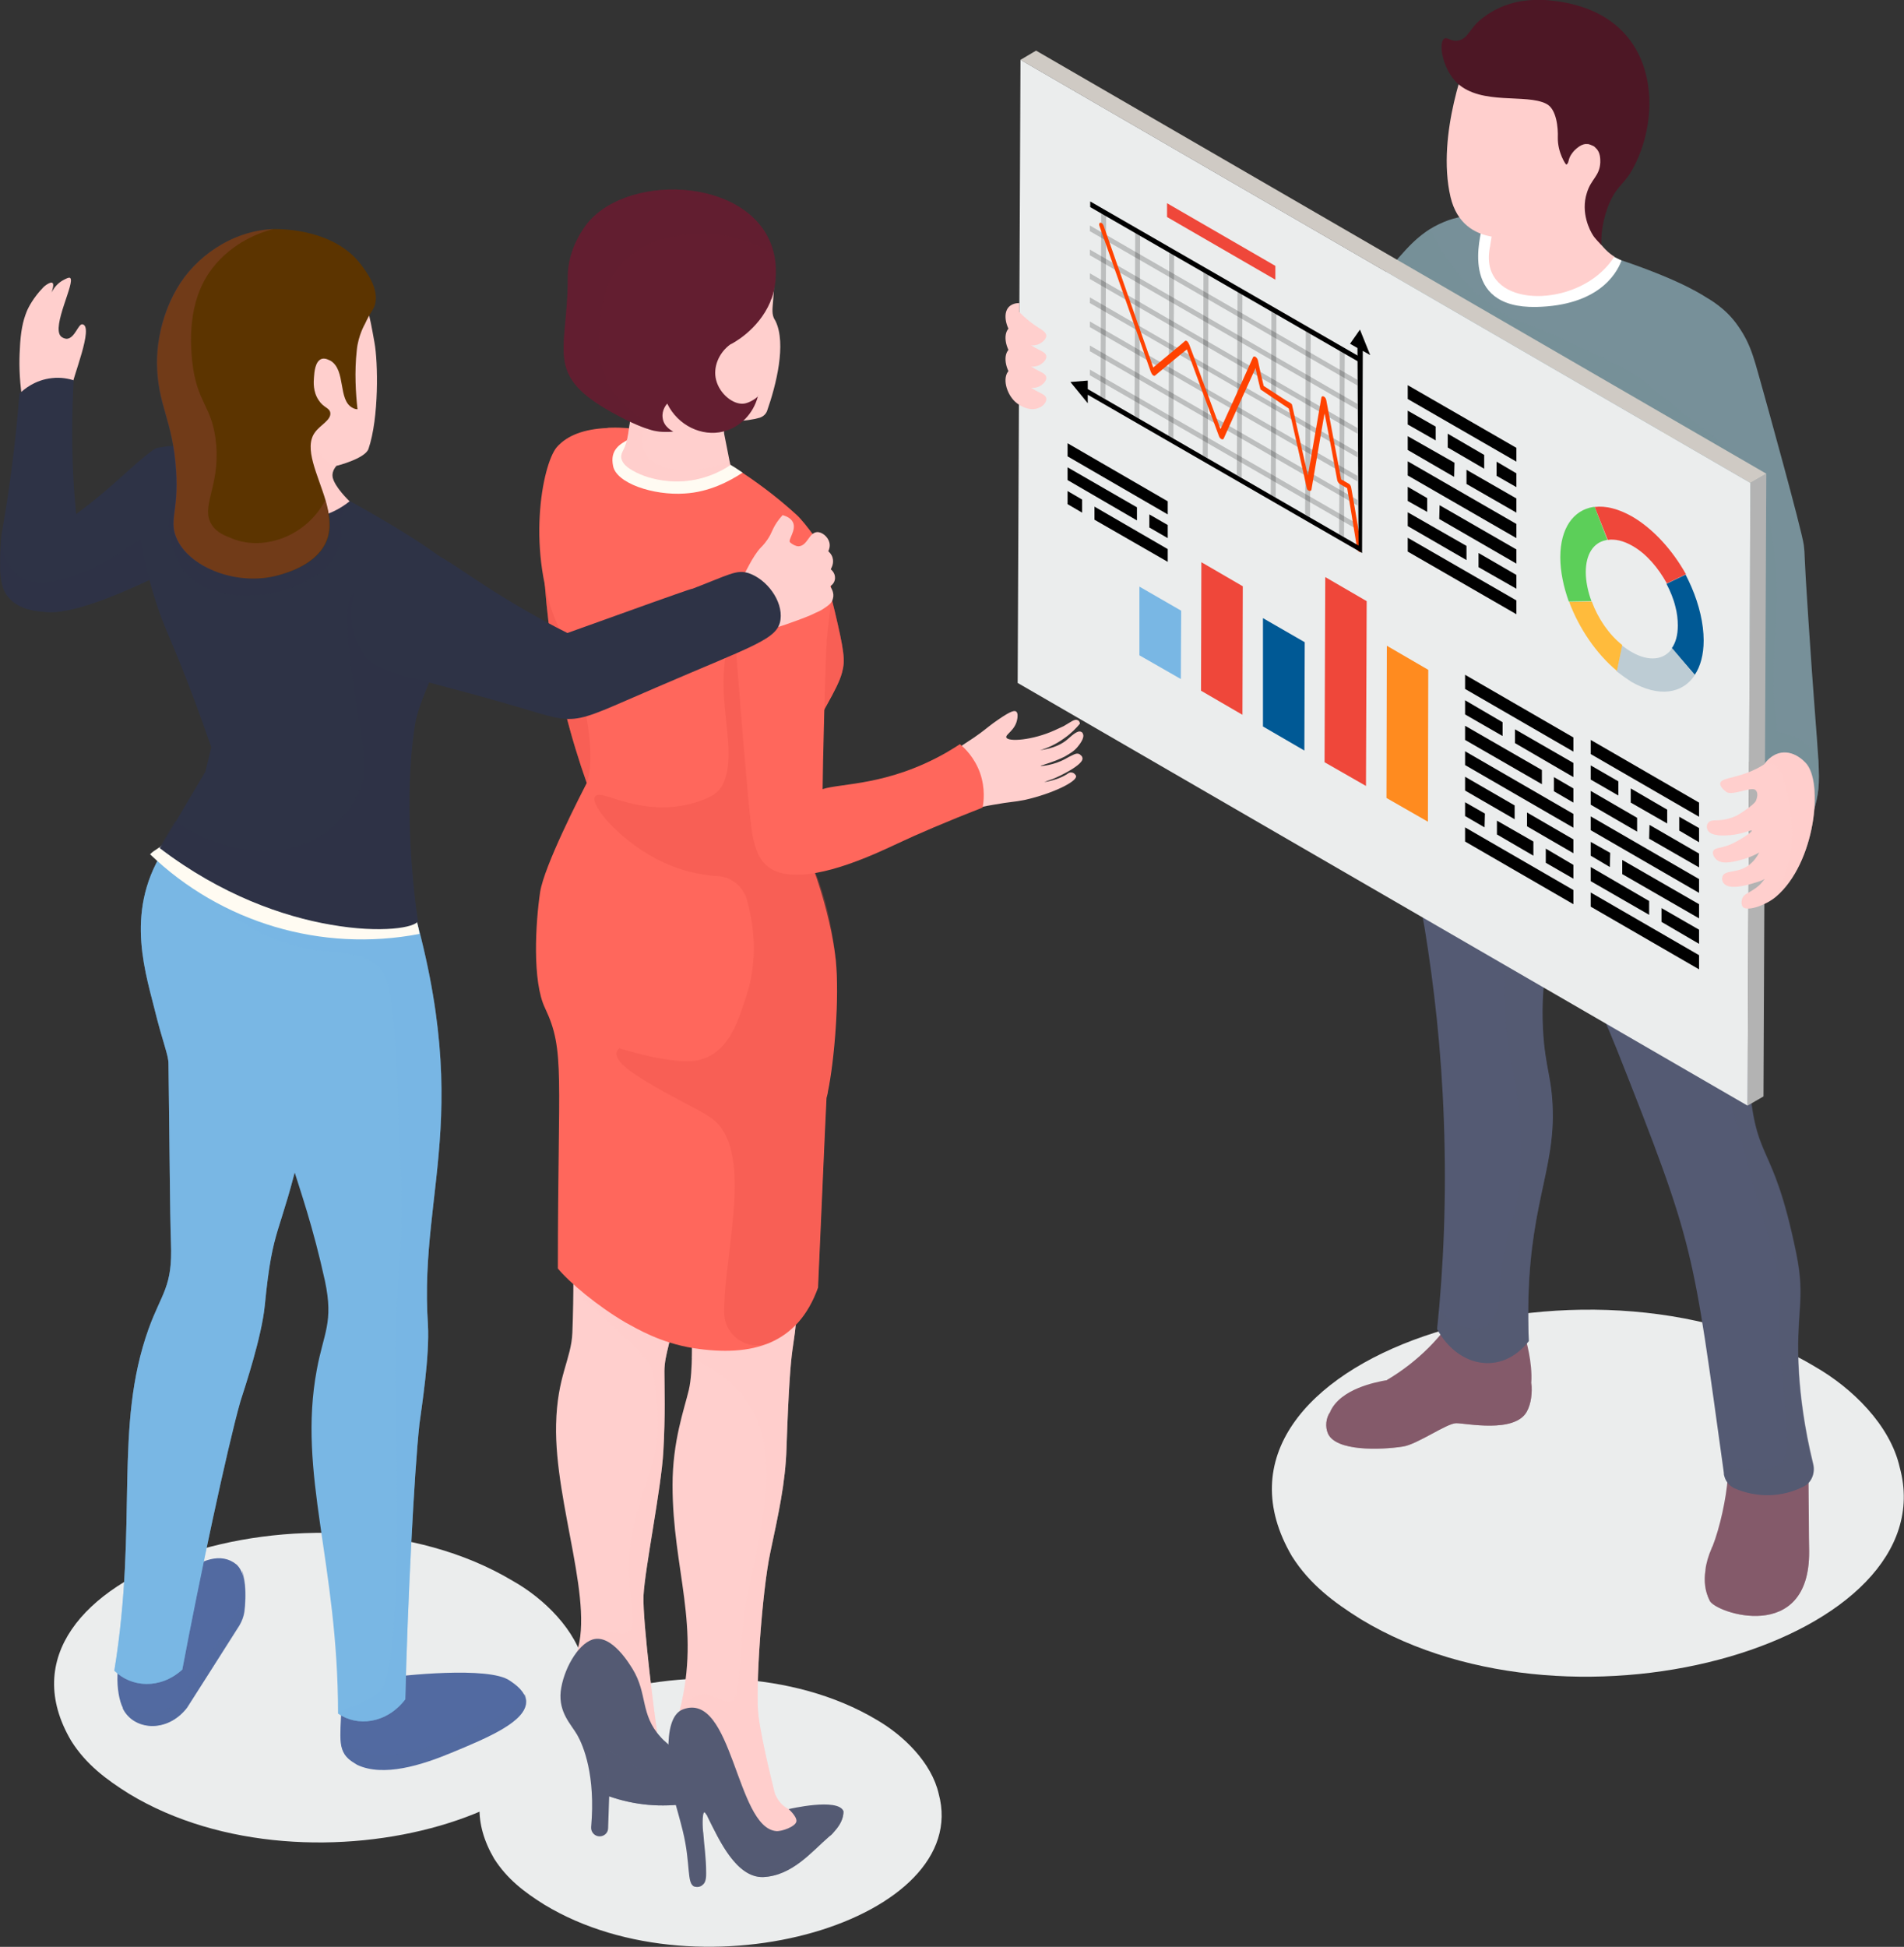 <?xml version="1.0" encoding="utf-8"?>
<!-- Generator: Adobe Illustrator 26.0.0, SVG Export Plug-In . SVG Version: 6.00 Build 0)  -->
<svg version="1.1" id="working-together" xmlns="http://www.w3.org/2000/svg" xmlns:xlink="http://www.w3.org/1999/xlink" x="0px"
	 y="0px" viewBox="0 0 537.9 549.9" style="enable-background:new 0 0 537.9 549.9;" xml:space="preserve">
<rect x="0" y="0" width="537.9" height="549.9" fill="#333333" stroke="none"/>
<style type="text/css">
	.st0{enable-background:new    ;}
	.st1{fill:#EBEDED;}
	.st2{fill:#FF675C;}
	.st3{opacity:0.3;}
	.st4{fill:#E64E43;}
	.st5{fill:#FFCFCD;}
	.st6{opacity:0.5;fill:#FFCFCD;}
	.st7{fill:#545A73;}
	.st8{opacity:0.5;}
	.st9{opacity:0.5;fill:#545A73;}
	.st10{opacity:0.3;fill:#C45D94;}
	.st11{fill:#FFFBF2;}
	.st12{opacity:0.3;fill:#E64E43;}
	.st13{fill:#A14C50;}
	.st14{fill:#631E30;}
	.st15{opacity:0.3;fill:#631E30;}
	.st16{fill:#2E3346;}
	.st17{opacity:0.5;fill:#2E3346;}
	.st18{fill:#526AA1;}
	.st19{opacity:0.5;fill:#526AA1;}
	.st20{fill:#79B7E4;}
	.st21{opacity:0.5;fill:#79B7E4;}
	.st22{fill:#5C3400;}
	.st23{opacity:0.3;fill:#A14C50;}
	.st24{fill:#845A6A;}
	.st25{opacity:0.5;fill:#845A6A;}
	.st26{fill:#779099;}
	.st27{opacity:0.5;fill:#FFC12A;}
	.st28{fill:#FFFFFF;}
	.st29{fill:#4D1725;}
	.st30{opacity:0.5;fill:#779099;}
	.st31{fill:#B3B3B3;}
	.st32{fill:#CFCAC4;}
	.st33{fill:#005995;}
	.st34{fill:#BDCCD4;}
	.st35{fill:#EF473A;}
	.st36{fill:#5CCF59;}
	.st37{fill:#FFBB3C;}
	.st38{fill:#FF8B1F;}
	.st39{opacity:0.2;}
	.st40{fill:#FF4200;}
</style>
<g>
	<g>
		<g class="st0">
			<g>
				<path class="st1" d="M247.7,485.8c-47.3-28.3-131.9-1.5-108.1,39.2c3.7,5.8,8.6,9.5,14.2,13c44.8,27.1,121,4.1,111.4-31.3
					C263.2,497.9,255.3,490.2,247.7,485.8z"/>
			</g>
		</g>
	</g>
	<g>
		<g class="st0">
			<g>
				<path class="st1" d="M144.8,446.5c-54.7-32.7-152.3-1.7-124.7,45.2c4.2,6.7,10,11,16.4,15c51.7,31.3,139.6,4.7,128.6-36.2
					C162.8,460.4,153.7,451.5,144.8,446.5z"/>
			</g>
		</g>
	</g>
	<g>
		<path class="st2" d="M153.5,141.4c-0.4,9.9-0.1,21.3,1.4,33.8c2.2,18.2,6.5,33.6,10.8,45.8c3.4-0.8,6.7-1.6,10.1-2.4l-0.7-36.3
			C165.9,167,162.8,156.9,153.5,141.4z"/>
		<g class="st3">
			<path class="st4" d="M153.5,141.4c-0.4,9.9-0.1,21.3,1.4,33.8c2.2,18.2,6.5,33.6,10.8,45.8c3.4-0.8,6.7-1.6,10.1-2.4l-0.7-36.3
				C165.9,167,162.8,156.9,153.5,141.4z"/>
		</g>
	</g>
	<g>
		<g>
			<g>
				<path class="st5" d="M187.7,387.3c0,4.9,0.3,12.2-0.3,22.7c-0.6,10.5-5.2,32.9-5.6,40.7c-0.3,7.5,3.6,37.8,3.9,38.8
					c-0.1,0-0.6,0.5-1,0.5c-2.2,0.3-5.1-14.4-9.5-17.6c-4.5-3.2-11.5,0.5-13-2.1c-0.3-0.5-0.2-1.2,0.2-2.2c6.2-14-5.8-43.1-5.3-65.7
					c0.3-13.8,4.3-18.4,4.6-26c0.2-4.9,0.3-11.4,0.3-16.4c0,0,1.6-6.2,4.9-4.9c3.3,1.3,23,12.5,23,17.8
					C190,378.1,187.7,382.4,187.7,387.3z"/>
				<path class="st6" d="M187.7,387.3c0,4.9,0.3,12.2-0.3,22.7c-0.6,10.5-5.2,32.9-5.6,40.7c-0.3,7.1,3.2,34.7,3.9,38.8
					c-5.8-9-13.4-16.8-22.5-23c1-1.7,2.6-3.8,5.2-4.9c4.3-1.8,7,0.9,9.1-0.7c2.8-2.1-0.1-7.6,0.2-19.4c0,0-0.1-3.6,0.7-7.9
					c1.1-6.8,3.6-11.9,6.5-22.5c2.1-7.6,0.4-22.4-1.3-25.8c-1.4-2.7-16-16-21.6-20.9c0-2.6,0-4.3,0-4.3s1.6-6.2,4.9-4.9
					c3.3,1.3,23,12.5,23,17.8C190,378.1,187.7,382.4,187.7,387.3z"/>
				<g>
					<path class="st7" d="M194.7,509.4c-8,1.2-15.4,0.5-22.6-2l-0.3,9c0,1.3-1.1,2.3-2.4,2.3c-1.4,0-2.5-1.2-2.4-2.6
						c1.3-14.7-2.2-23-3.9-26c-1.7-3-5.3-6.3-4.7-12.3c0.7-6,4.7-13.3,9-14.7c5.5-1.7,10.7,7.4,11.3,8.3c4.3,7,2.1,12.8,7.9,19.2
						c1.5,1.7,1.7,1.4,3.1,3.1C193.3,498.1,194.7,503.7,194.7,509.4z"/>
					<g class="st8">
						<path class="st7" d="M194.7,509.4c-8,1.2-15.4,0.5-22.6-2l-0.7-13.6c0,0,14.3,9.7,20.1,11.8c1.1,0.4,2.2,0.8,3.1,1.1
							C194.7,507.7,194.7,508.6,194.7,509.4z"/>
					</g>
				</g>
			</g>
			<g>
				<path class="st5" d="M227.3,516.1c-2.5,2.3-7.8,1.7-10.9,0.3c-6.3-2.7-7.3-11.3-12.8-23.4c-3.9-8.6-5.9-9.8-11.6-9.8
					c6.1-23.9-2-39.8-2-63.7c0-12.5,3.3-21.4,4.6-26.9c1.3-5.6,0.7-15.1,1-17.1c0.3-2,26.6-10.5,29.6-7.2c-0.8,15.9-1.8,5.7-3,40.7
					c-0.3,9.9-2.3,18.7-4.6,29.6c-2.3,10.8-4.3,38.8-3.3,46.3c1,7.6,4.6,21.7,4.6,21.7s1.3,3.4,3.9,4.4
					C225.5,511.9,230.9,512.8,227.3,516.1z"/>
				<path class="st6" d="M227.3,516.1c-0.5,1.6-6.2,2.4-10.9,0.3c-6.3-2.7-7.3-11.3-12.8-23.4c-7.7-2.3-12.1-6.6-11.6-9.8
					c0.4-2,2.8-3.7,5.1-4.3c4.6-1.2,7.4,2.9,9.8,1.5c1-0.6,1.4-1.7,2.2-11.6c0.3-3.3,0.4-5,0.4-6c0.5-15.2,12.2-44,4.2-62.3
					c-2.2-4.9-6.8-11.4-18.2-16.9c0.1-3.7,0-7.1,0.1-8.1c0.3-2,26.6-10.5,29.6-7.2c-0.8,15.9-1.8,5.7-3,40.7
					c-0.3,9.9-2.3,18.7-4.6,29.6c-2.3,10.8-4.3,38.8-3.3,46.3c1,7.6,4.6,21.7,4.6,21.7c1,2.8,2.9,3.7,3.9,4.4
					C224.7,512.2,227.6,514.8,227.3,516.1z"/>
				<g>
					<path class="st7" d="M238.3,511.6c0,2.1-1,3.9-2.4,5.5c-0.5,0.6-1,1.2-1.6,1.6c-5,4.3-10.4,11.1-18.7,11.5
						c-7.6,0.2-12.4-10.4-15.8-17.2c0,0,0,0,0-0.1c-0.5-0.7-0.7-1-0.8-1c-0.7,0.2-0.5,4.9-0.3,5.9c0.2,3.2,0.8,6.8,0.8,11.3
						c0,0.9,0,2.6-1,3.3c-0.6,0.6-1.5,0.7-2.3,0.5c-2.3-0.8-1-6.3-3.3-15.7c-0.7-2.9-2.1-7.8-2.1-7.8c-1.6-6.8-4.4-24.2,2.2-26.6
						c14-5.1,14.9,33.2,26.2,34.4c1.6,0.2,5.7-1.3,5.8-2.8c0.1-1.4-2.2-3.4-2.2-3.4S236.8,507.7,238.3,511.6z"/>
					<path class="st9" d="M238.3,511.6c0,2.1-1,3.9-2.4,5.5c-0.5,0.6-1,1.2-1.6,1.6c-5,4.3-10.4,11.1-18.7,11.5
						c-8.1,0.2-13.3-12.4-15.3-16.4c-0.1-0.3-0.3-0.6-0.5-0.8c2,2.7,3.7,4.9,5.1,6.7c2.6,3.1,5.9,7.2,9.9,8.5
						C222.5,530.1,233.6,517.9,238.3,511.6z"/>
				</g>
			</g>
		</g>
	</g>
	<g>
		<path class="st10" d="M212.7,167.9c-0.9,6.8-0.7,15.8,1.3,27.6c1.3,8,10,16.2,12.8,15.9c2.5-0.2,3.6-4.9,5.5-9.8
			c3.1-8.1,4.4-7.3,5.6-11.7c0.9-3.4,0.6-5.9-2.1-17.3c-1.1-4.6-2-8.3-2.8-11.3C230.3,151.4,214.7,152.4,212.7,167.9z"/>
		<g>
			<path class="st2" d="M237.9,189.9c-1.3,5.1-6.3,11.7-10.8,22c-1.9,4.3-3.7,9.2-5.2,15c0,0,0,0,0,0.1c-0.2,1-0.6,2-1.1,2.9
				c-5.8,10.2-29.7,15.4-51.6-5.2c-1.2-1.1-2.3-2.2-3.5-3.5c2.2-4.9,1.7-22.3-8-44.2c-9.2-20.8-4.6-45.7-0.4-50.7
				c3-3.4,7.8-5.1,14.1-5.4c0.4-0.1,0.8-0.1,1.2-0.1c6.1-0.2,12.4,1.1,18.5,3.3c5.7,2,11.2,4.8,16.5,8.1c0.7,0.5,1.4,0.9,2.1,1.3
				c5.6,3.7,10.7,7.7,15.1,11.7c1.4,1.2,3.5,3.9,4.9,5.8c0.9,1.2,1.6,2.1,1.6,2.1s0.8,4.2,0.9,5.6c1,3.3,2.1,7.8,3.6,13.9
				C238.5,184,238.8,186.6,237.9,189.9z"/>
			<path class="st11" d="M209.8,133.5c-3.8,2.5-9.5,5.5-16.4,5.9c-8.8,0.6-19.3-2.9-20.2-7.8c-0.9-4.4,1.7-6.1,4.6-7.6h13.4
				c5.7,2,11.2,4.8,16.5,8.1C208.4,132.6,209.1,133,209.8,133.5z"/>
			<g>
				<path class="st2" d="M233.9,308.3c-0.1,0.9-0.3,1.3-0.4,1.8c-0.3,5.1-2.1,47.8-2.4,53.6c-5.7,15.9-18.4,19.7-35.2,17.1
					c-9.3-1.5-15.8-5.4-19.1-7.2c-7.9-4.6-15.9-11.3-19.2-15.3c0-54.9,2.1-61.5-3.6-73.5c-3.7-7.6-2.7-24.2-1.4-32.9
					c1.2-7.3,10.8-26.3,14.3-32.9c1.6,0.7,5.2,2.1,6.6,2.7c13.1,5.5,35,12.6,47.5,5.9c7.5,10.3,13.7,30.6,15.1,43.5
					C237.2,281.8,235.7,299.6,233.9,308.3z"/>
			</g>
			<path class="st12" d="M217,219.3c-1,3.6,0.9,6.4,3.8,10.5c2.8,3.9,6.7,9.1,9.9,17.5c2.3,6,4.3,13.4,5.4,23.6
				c1,10.8-0.5,28.6-2.3,37.4c-0.4,2.2-0.3,0.5-0.5,4.3c0,0.1-1.8,40.8-2.2,49.6c-0.1,1-0.3,2.1-0.7,3c-2.8,7-7.2,11.5-12.8,14
				c-6.2,2.7-13-1.8-13-8.5c-0.1-17.1,8.8-46.2-3.8-55c-3.7-2.6-13.3-6.8-21.5-12.3c-8-5.3-4.3-7.3-4.3-7.3s15.6,5,22.5,3.3
				c9-2.2,11.3-12.3,13.3-17.9c3.5-10.6,2.1-20.6,0.2-27.4c-1.1-3.7-4.3-6.4-8.1-6.6c-4.8-0.3-11.1-1.5-17.7-5
				c-10.7-5.7-18.6-15.3-17.1-17.5c0.2-0.3,0.6-0.5,1.2-0.5c3.1,0.1,11.7,5,23.2,3.1c2.9-0.5,5.3-1.3,7.4-2.2
				c2.1-0.9,3.9-2.5,4.7-4.7c2.5-6.5,0.5-14.4-0.1-24.5c-0.9-16.1,5.4-28.2,9.2-35.4c3.1-6,4.9-7.4,6-8.1c2.8-1.7,6.3-2.3,10-1.9
				c0.9,1.2,1.6,2.1,1.6,2.1s0.8,4.2,0.9,5.6c1,3.3,2.1,7.8,3.6,13.9c2.7,11.4,3,14,2.1,17.3c-1.3,5.1-6.3,11.7-10.8,22
				C222,213.9,218.1,215.1,217,219.3z"/>
		</g>
	</g>
	<g>
		<g>
			<path class="st5" d="M303,213.3c-0.9,0.4-1.4,0.7-2.1,1.1c-3.1,1.7-6.9,2.1-6.9,1.9c0-0.1,0.5-0.1,1.2-0.4c2.5-0.8,4-1.4,5.6-2.2
				c1.5-0.9,2.5-1.4,3.6-2.7c0.4-0.5,2.2-2.6,1.5-3.8c0-0.1-0.2-0.4-0.5-0.5c-1.1-0.5-2.8,1.3-3.9,2.2c-1.4,1.2-3.8,2.5-7.7,3
				c1.8-0.5,4.3-1.5,6.9-3.4c2-1.4,3.4-2.9,4.4-4.1c-0.1-0.7-0.4-0.9-0.7-1c-0.8-0.4-1.8,0.5-3.9,1.7c0,0-0.2,0.1-2.6,1.2
				c-6.2,2.8-13.1,3.3-13.6,2c-0.3-0.9,2.6-2,3.1-5.3c0.1-0.5,0.2-1.6-0.3-2c-0.5-0.4-1.5-0.2-5,2.2c-2.5,1.7-2.9,2.2-5.2,3.9
				c-2.7,2-3.4,2.2-7.3,5c-1.2,0.8-2.1,1.6-2.7,2c-1,12.2,2.5,15.8,2.5,15.8c2.6-0.7,6.5-1.8,11.3-2.6c5-0.9,5.6-0.7,9-1.4
				c7.5-1.7,14.6-5.1,14.3-6.7c-0.1-0.4-0.7-1-1.3-1c-0.5-0.1-0.9,0.2-1.3,0.5c-1.8,1.1-3.6,1.6-4.8,1.9c-0.3,0.1-0.9,0.2-1.6,0.3
				c0.8-0.3,1.6-0.6,2.5-0.9c1.8-0.7,8.8-4.1,8.3-5.9c0-0.3-0.3-0.7-0.5-0.8C304.6,212.5,303.6,213,303,213.3z"/>
			<path class="st2" d="M253.7,238.2c-6.2,2.9-21.3,10.1-31.3,8.7c-3.1-0.4-4.8-1.5-5.8-2.4c-2.2-1.9-3.2-4.7-4-8.5
				c-1.2-5.9-5.3-60.5-5.3-60.5c0.2,0,0-10.8,5-18c3.4-4.9,10.3-9.7,15.3-7.8c4.4,1.7,5.7,7.9,6.6,12c1.3,6.3,0.3,9.8-0.6,18.7
				c-0.4,4.5-1.2,37.8-1.2,42.5c5.1-1.7,18.4-0.9,34.9-10.3c1.7-1,3-1.8,3.9-2.4c1.3,1.1,4.1,3.7,5.7,8.2c1.5,4.4,1,8.1,0.7,9.7
				C267.4,232.1,259.2,235.6,253.7,238.2z"/>
		</g>
	</g>
	<g>
		<g>
			<path class="st5" d="M216.7,116.1c-0.4,1-1.2,1.6-2.1,1.9c-1.7,0.5-4.4,0.9-7.2,1c-2,0.2-3.1,2-2.8,3.6c0.8,4.2,1.3,6.4,1.5,7.6
				c0.1,0.8,0.2,1.1,0.2,1.2c-2.7,1.8-7.9,4.5-14.7,4.6c0,0-7,0.3-12.9-3.1c-2.3-1.3-3-2.5-3.2-3.6c-0.1-1,0.4-1.7,0.5-2
				c1.6-2.9,1.5-6.3,2.3-9.8c0.4-1.5,1.3-5.4,3.5-13.3c2.4-8.8,6.3-22.6,12.3-43.6c9.9-1.6,18.6,0,21.4,4.3c1.1,1.6,1.9,3.8,1.9,3.8
				c1.1,3,1.2,5.7,1.3,9c0.1,2.4-0.1,3.6-0.1,4.7c-0.2,3.7-0.6,5.2-0.2,6.8c0.2,0.7,0.4,1,0.7,1.5
				C222.2,97.1,219.3,108.7,216.7,116.1z"/>
		</g>
	</g>
	<path class="st6" d="M206.4,131.3c-2.7,1.8-7.9,4.5-14.7,4.6c0,0-7,0.3-12.9-3.1c-2.3-1.3-3-2.5-3.2-3.6c-0.1-1,0.4-1.7,0.5-2
		c1.6-2.9,1.5-6.3,2.3-9.8c0.4-1.5,1.3-5.4,3.5-13.3l3.2,0.2l-2.3,13.9c-2.4,6.6-0.7,9.6,0,10.5c3.9,5.6,17.3,4.4,23.3,1.5
		C206.3,130.9,206.3,131.2,206.4,131.3z"/>
	<path class="st13" d="M214.2,111.6c0,0.1-0.1,0.2-0.1,0.3C214.2,111.8,214.3,111.7,214.2,111.6L214.2,111.6z"/>
	<g>
		<path class="st14" d="M176.9,118.6c4.7,2.3,6.9,2.8,7.6,3c1.3,0.3,2.5,0.4,3.5,0.4c0.9,0,1.6,0,2.2-0.1c-0.1-0.1-2.7-1.2-3-3.9
			c-0.3-2.2,1.1-3.8,1.3-4c3,6.2,9.8,9.4,15.8,7.9c4.8-1.2,8.5-5,9.8-9.9c-0.6,0.6-2.4,1.8-3.9,2c-3,0.4-6.9-2.7-7.9-6.7
			c-0.9-3.5,0.7-7.6,4-10c0.5-0.2,7.9-4,11.3-12c0.1-0.4,0.2-0.7,0.4-1c0.6-1.6,0.9-3.3,1.1-5.1c0.2-2.7,0.1-5.1-0.4-7.3
			C214,50.3,178.1,48.3,166,63c-0.8,1-5.6,7.1-5.6,15.2C160.5,100.6,152.5,106.4,176.9,118.6z"/>
		<path class="st15" d="M176.9,118.6c4.7,2.3,6.9,2.8,7.6,3c1.3,0.3,2.5,0.4,3.5,0.4c-3-1.3-14.5-6.6-17.9-18
			c-1.1-3.8-1-7.2-0.9-9.7c0.2-4.4,0.5-13.3,6.8-20.1c6-6.5,14.1-7.4,18.3-7.9c11.8-1.4,20.9,3.5,24.4,5.6
			C214,50.3,178.1,48.3,166,63c-0.8,1-5.6,7.1-5.6,15.2C160.5,100.6,152.5,106.4,176.9,118.6z"/>
	</g>
	<path class="st5" d="M6.2,112.1c-0.8-5.5-0.8-10.1-0.6-13.3c0.2-5.2,0.9-8.2,1.9-10.7c0.5-1.3,2-4.1,4.6-6.8
		c0.5-0.6,2.2-1.8,2.7-1.4c0.7,0.5-0.3,3-1.2,5.1c0.3-1,1.3-4.4,4.5-6c0.8-0.4,1.4-0.7,1.7-0.5c1.6,1.1-5.3,13.7-2.6,16.5
		c0.4,0.4,1.1,0.7,1.7,0.7c2.3-0.2,3.2-4.3,4.4-4.1c3.3,0.6-2.8,15-3.3,18.7C15.4,110.7,10.8,111.4,6.2,112.1z"/>
	<path class="st16" d="M48.5,130.3c-2.6,12.1-4.7,30.2-5.2,33c-5,2.4-21.5,10.2-29.8,9.6c-2.8-0.2-7.9-0.5-11-4.1
		c-2-2.3-2.8-5.4-2.3-14.3c0.1-1.1,0.1-2.2,0.2-3.3c0.1-1.1,3.2-16.2,5.1-40c1.1-1.1,4.3-3.9,9.2-4.4c2.6-0.3,4.7,0.2,6.1,0.6
		c-0.5,9.5-0.6,19.8,0.1,30.6c0.2,2.5,0.4,4.9,0.6,7.2c10.9-8,15.4-13.5,21.9-18.2C45.9,125.3,49.1,127.4,48.5,130.3z"/>
	<path class="st17" d="M42.9,156.9c-0.6,2.5,0.9,3.9,0.3,6.4c-6.8,3.2-22.3,10.1-29.8,9.6c-2.8-0.2-7.9-0.5-11-4.1
		c-2-2.3-2.8-5.4-2.3-14.3c0.1-1.1,0.1-2.2,0.2-3.3c0.4,5.4,2.1,10.3,6.5,12.3c12,5.3,35.5-13.1,35.5-13.1L42.9,156.9z"/>
	<g>
		<g>
			<path class="st18" d="M34.7,482.4c0,0.1,0,0.1,0,0.2c3,6.1,12.4,7.1,18.1-0.2c0,0,11.3-17.7,14.8-23.3c0.7-1.2,1.2-2.5,1.4-3.9
				c0.6-4.6,0.5-10.7-2-13.1c0-0.1,0-0.1-0.1-0.1c-0.1-0.1-0.1-0.1-0.1-0.1c-8.7-7.1-23.1,8.9-29.9,18.6c-0.2,0.2-0.4,0.6-0.5,0.8
				C32.1,468.6,32.7,478.4,34.7,482.4z"/>
		</g>
	</g>
	<path class="st19" d="M69.1,455.2c-0.2,1.4-0.7,2.7-1.4,3.9c-3.5,5.5-14.8,23.2-14.8,23.2c-5.7,7.4-15.2,6.3-18.1,0.2
		c0-0.1,0-0.1,0-0.2c-0.5-1.1-1-2.5-1.2-4.2c0.1,0.3,0.3,0.6,0.4,0.8c2.9,6.1,12.4,7.2,18.1-0.2c0,0,11.3-17.8,14.8-23.3
		c0.7-1.2,1.2-2.5,1.4-3.9c0.3-2.4,0.4-5.3,0.1-7.9C69.6,446.8,69.5,451.5,69.1,455.2z"/>
	<g>
		<path class="st20" d="M85.3,322.8c-6.3,27.3-8.2,22.4-10.5,46c-0.9,8.9-5.5,22.7-6.9,27.1c-3.7,13-11.6,50.2-16.4,75.7
			c-6.3,5.7-14.5,5-19.2,0.3c0,0,0,0,0,0c6.8-41.8-0.3-68.7,9.7-96.6c3.7-10.2,6.8-11.8,6.3-24.2c-0.3-8.1-0.4-28.9-0.7-50.6
			c0-2.6-1.6-5.9-4-15.7c-3.1-12.2-8.6-29.8,4.6-47.5c17.3,0.7,22.2-1.7,39.1-1.4C89,258.9,90.6,299.9,85.3,322.8z"/>
	</g>
	<g class="st8">
		<g>
			<path class="st20" d="M85.3,322.8c-6.3,27.3-8.2,22.4-10.5,46c-0.9,8.9-5.5,22.7-6.9,27.1c-3.7,13-11.6,50.2-16.4,75.7
				c-6.3,5.7-14.5,5-19.2,0.3c0,0,0,0,0,0c6.8-41.8-0.3-68.7,9.7-96.6c3.7-10.2,6.8-11.8,6.3-24.2c-0.3-8.1-0.4-28.9-0.7-50.6
				c0-2.6-1.6-5.9-4-15.7c-3.1-12.2-8.6-29.8,4.6-47.5c17.3,0.7,22.2-1.7,39.1-1.4C89,258.9,90.6,299.9,85.3,322.8z"/>
		</g>
	</g>
	<g>
		<path class="st18" d="M97.4,495.6c-1.3-2-1.3-4.2-1.2-7.8c0.2-4.5,0.4-8.3,0.5-11.2c3-0.9,6.8-1.8,11.2-2.5
			c5.5-0.9,30.3-3.5,36.1,0.6c1.8,1.2,4.4,3.1,4.6,5.8c0.3,5.7-10.7,10.3-21.1,14.6c-8.4,3.5-19.2,6.9-26.6,3.4
			C100.2,498,98.6,497.3,97.4,495.6z"/>
	</g>
	<path class="st19" d="M148.7,480.3c0.3,5.7-10.7,10.3-21,14.6c-8.5,3.5-19.2,6.9-26.6,3.5c-0.8-0.4-2.4-1.1-3.6-2.8
		c-1.3-2-1.3-4.2-1.2-7.9c0.3,3.3,1.8,5.1,4.8,6.5c7.4,3.5,18.2,0.1,26.6-3.4c8.9-3.8,18.3-7.7,20.5-12.3
		C148.5,479,148.6,479.6,148.7,480.3z"/>
	<path class="st20" d="M120.9,374.2c0.5,8.9-1.8,23.4-2.4,28c-1.5,13.6-3.4,51.7-4,77.8c-5.3,6.9-13.6,7.8-19,4c0,0,0,0,0,0
		c0-42.5-11.5-67.7-6-97.1c1.9-10.4,4.8-13.3,2.3-25.1C85,330.9,78,323,75.5,295.7c-5.1-12.2-11.5-11-13.3-29.5
		c-0.6-6.4,1-12.7,4.1-17.9c18.6-2.9,26.9-4.4,45.4-7.7C136.1,311.8,118.2,333.8,120.9,374.2z"/>
	<path class="st21" d="M120.9,374.2c0.5,8.9-1.8,23.4-2.4,28c-1.5,13.6-3.4,51.7-4,77.8c-5.3,6.9-13.6,7.8-19,4c0,0,0,0,0,0
		c2.7-1.9,4.5-2,7.4-3.4c0,0,2.2-1.1,3.8-2.2c7.4-4.6,5-70,4.9-92c-0.2-29,2.9-27.7,1.7-56.4c-2.1-49.6-2.8-54-7.2-57.5
		c-4.7-3.7-9.8-3.2-16.5-4.1c0,0-5.4-0.7-11.5-2.9c-4-1.4-9.7-4.2-15.9-9.8c5.7-2.6,12-5.2,19-7.6c11.2-3.8,21.6-6,30.6-7.4
		C136.1,311.8,118.2,333.8,120.9,374.2z"/>
	<path class="st11" d="M46.3,238.3c-1.4,1.4-2.5,1.6-3.9,3c20.1,19.3,48.4,27.8,76.1,22.5c-0.4-2.8-1.1-4.3-1.5-7.1
		C93.4,250.6,69.9,244.4,46.3,238.3z"/>
	<path class="st16" d="M115.7,225.4c0-0.3,0-0.7,0-1c0,0,0-0.1,0-0.1c0.1-6.3,0.5-12.9,1.5-19.3c1.5-10.3,11.4-23.1,9-35.1
		c0,0,0,0,0,0c-0.4-5.5-1.1-10-2.1-12.8c-5.4-4-14.1-9.4-24.6-15.2c-0.8-0.4-2.6-1.4-5-2.6c-15.6-7.8-29.1-13.3-43.4-13.4
		c-4.8,0-6.3,0.5-7.4,1.3c-9.4,6.4-3.5,32.8,1.9,47.3c2.1,5.6,6.6,14.8,14.1,36.6c0,0-1.4,5.6-1.7,6.9c0,0-10.6,17.9-12.5,21.1
		c-0.1,0.2-0.3,0.4-0.3,0.5c17.3,13.2,34.8,19.3,48.3,21.6c14.2,2.5,24,0.8,24.6-1.1C118,259.9,115.5,244,115.7,225.4z"/>
	<path class="st17" d="M50.6,138.8c-0.6,1.1-5.8,6.6-0.6,19.2c7.7,18.6,49.9,9.8,46.2-9.6c-0.6-3.3,3.2-6.6,3.2-6.6l-22.1,3.4
		L50.6,138.8z"/>
	<path class="st17" d="M117.1,204.9c-3.8,25.6,0.8,55,0.8,55c-1,3.8-37.3,6.6-72.9-20.5c0.3-0.5,2.2-3.7,4.5-7.5
		c14.4,10.1,30.6,10,39.8,4.9c2.3-1.3,9.3-5.8,12.4-14.2c2.4-6.5,0.7-10.5-1.8-28.4c-3-21.9-1.7-24.9-0.2-26.6
		c1.5-1.8,6.9-6.6,25.1-1.6C130.8,179.1,118.9,193.6,117.1,204.9z"/>
	<path class="st5" d="M104.1,126.8c-1,2.8-9.1,4.8-9.1,4.8c-0.4,0.4-1,1.3-1.1,2.5c-0.1,2.3,3.1,5.8,4.8,7.5
		c-5.1,4.1-11.1,5.4-16.4,5c-6.7-0.5-12.3-3.8-14.1-8c-1.4-3.4-0.5-6.8,0.4-9.5c7.1-23,11.2-34.5,18.5-40.7c2.9-2.5,9-7.6,13.4-5.6
		c3,1.3,3.8,5.5,5.3,14C106.8,102.2,107.1,118,104.1,126.8z"/>
	<path class="st6" d="M98.8,141.6c-5.1,4.1-11.1,5.4-16.4,5c-0.8-0.4-1.7-1-2.5-1.6c-7.6-6.2-3.5-1.1,7.7-26.2
		c0.5,11.3,7.4,12.9,7.4,12.9c-0.4,0.4-1,1.3-1.1,2.5C93.9,136.4,97.1,140,98.8,141.6z"/>
	<path class="st22" d="M103.1,91.5c0,0-1.9,3.2-2.3,7.4c-0.7,6.2-0.3,12.2,0.2,16.7c-0.3,0-0.9-0.1-1.4-0.4
		c-4.2-2.2-1.8-10.6-6.2-13.3c-0.3-0.1-1.5-0.9-2.6-0.5c-1.8,0.7-2,3.8-2.1,5.2c-0.1,1.3-0.3,4,1.3,6.4c1.4,2.2,3,2.1,3.3,3.5
		c0.4,2.1-2.8,3.5-4.3,5.6c-3.3,4.4,0.8,11.9,3,19.3c1.1,3.9,1.7,7.7,0.4,11.1c-2.6,6.9-11.3,9.3-13.8,10c-11.3,3.1-24.5-2-28.4-9.9
		c-2.7-5.5,0.4-7.8-0.4-19.7c-0.9-14.4-5.3-18.4-5.4-30.5c0-3,0.4-11.9,5.7-21c5-8.6,15.2-16.2,27.2-16.7l0.4,0
		c2.8,0,16.7,0.3,24.1,9.8c1.5,2,5.5,7,4.1,11.7C105.3,87.9,104.5,88.4,103.1,91.5z"/>
	<path class="st23" d="M92.3,152.5c-2.6,6.9-11.3,9.3-13.8,10c-11.3,3.1-24.5-2-28.4-9.9c-2.7-5.5,0.4-7.8-0.4-19.7
		c-0.9-14.4-5.3-18.4-5.4-30.5c0-3,0.4-11.9,5.7-21c5-8.6,15.2-16.2,27.2-16.7c-3.5,0.9-11.5,3.6-17.3,11.2
		c-7.2,9.4-6,21.7-5.6,26.1c1.3,12.3,5.9,12.5,6.8,23.9c0.9,11.9-4.5,17.2-1.3,22.3c1.4,2.2,3.5,3,6,4c8.6,3.4,20.6-0.5,26.1-10.9
		C93,145.2,93.6,149.1,92.3,152.5z"/>
	<path class="st5" d="M209.9,162.7c0.6-0.6,2.6-5.5,5.1-8.1c0.4-0.4,1.6-1.6,2.6-3.5c0.4-0.8,0.5-1.1,0.9-1.9c0.5-1,1.3-2.3,2.6-3.7
		c1,0.3,2.3,0.8,2.9,2c1.1,2.2-1.5,5-0.8,5.7c0.7,0.6,1.6,1.1,2.4,1.1c2.5-0.1,2.9-3.8,5.2-4c1.4-0.1,3.1,1.3,3.5,2.9
		c0.3,1.1-0.1,2.1-0.3,2.5c0.3,0.3,0.9,0.8,1.2,1.8c0.5,1.7-0.4,3-0.5,3.3c0.1,0.1,1.3,1,1.2,2.6c-0.1,1.4-1.2,2.1-1.4,2.2
		c0.3,0.4,1.3,1.9,0.8,3.5c-0.3,1.3-1.4,2-2.6,2.8c-1,0.7-1.9,1-2.3,1.2c-1.5,0.8-3.9,1.7-8.7,3.4c-3.9,1.3-5.4,1.5-6.1,1.6
		C203.9,179.3,205.9,167.1,209.9,162.7z"/>
	<path class="st16" d="M114.1,154.6c7.8-1,12.6,4.7,29.1,14.7c7.2,4.4,13.3,7.6,17.1,9.5c44.4-16,34.3-12.1,34.3-12.1
		c11.5-4.4,13.4-5.9,16.9-4.8c5.1,1.7,9.7,7.8,9,13.1c-0.7,5.6-7.6,7.3-34.9,19.1c-26.9,11.5-21,10.8-43.4,4.4
		c-30.9-8.8-36.5-8.4-40.4-15.1c-2.9-5-3.6-11.9-1.1-17.7C102.9,160.5,107.9,155.4,114.1,154.6z"/>
	<g>
		<g>
			<g class="st0">
				<g>
					<path class="st1" d="M512.7,386c-64.7-38.8-180.3-2-147.7,53.6c5,7.9,11.8,13,19.5,17.8c61.2,37,165.4,5.5,152.2-42.9
						C534,402.5,523.2,392,512.7,386z"/>
				</g>
			</g>
		</g>
		<g>
			<path class="st24" d="M511.1,438.2c0.2,26.4-26.6,17.4-28.1,13.9c-1.4-2.8-1.6-5.6-1.2-8.5c0,0,0-0.1,0-0.2
				c0.2-1.8,0.8-3.9,1.8-6.2c0-0.1,0.1-0.3,0.2-0.4c2.1-5.3,3.9-13.7,4.3-19.3c0.3-6,22.8-3.2,22.8-3.2
				C511,430,511.1,438.1,511.1,438.2z"/>
			<path class="st25" d="M511.1,438.2c0.2,26.4-26.6,17.4-28.1,13.9c-1.4-2.8-1.6-5.6-1.2-8.5c0.3,2,0.8,3.2,1.1,3.9
				c1.5,3.4,27.7,12.3,28.1-13.1L511.1,438.2z"/>
		</g>
		<g>
			<path class="st24" d="M431.3,398.8c-3.5,6.1-17.1,3.2-19.9,3.2c-2.7,0-11,6-15.1,6.6c-6.6,1-18.8,1.3-21.1-3.6
				c-0.9-2-0.6-4.5,0.6-6.2l0,0c0,0,0-0.1,0-0.1c3-6.5,13-8.3,15.6-8.8c0.1,0,0.4,0,0.4-0.1c8.8-5.2,16-12.5,20.6-20.6
				c6.4,3,12.3,6,18.6,9c0,0,2,6.5,1.6,12.4C432.9,393.4,432.6,396.5,431.3,398.8z"/>
			<path class="st25" d="M431.3,398.8c-3.5,6.1-17.1,3.2-19.9,3.2c-2.7,0-11,6-15.1,6.6c-6.6,1-18.8,1.3-21.1-3.6
				c-0.9-2-0.6-4.5,0.6-6.2c-0.3,0.5-0.4,1-0.5,1.6c-0.2,0.9-0.1,1.6-0.1,1.9c0.2,1.2,2,2.6,6,3.5c6.5,1.4,14.2,0.3,15.1,0.1
				c8-2,8-6.7,15.1-6.6c2.7,0,16.3,2.9,19.8-3.2c0.9-1.6,1.3-3.5,1.5-5.5C432.9,393.4,432.6,396.5,431.3,398.8z"/>
		</g>
		<g>
			<path class="st7" d="M402.5,262.3c2.6,16,4.7,34.1,5.4,54.1c0.8,21.9-0.1,41.7-1.9,59c5.9,10.9,18.2,13.2,25.9,3.4
				c-1.4-34.7,6.6-45.4,6.8-63.2c0-11.3-2.2-13.3-2.8-25.1c-0.7-14.8,2.1-24.2,5.4-40.2c0-0.1,0-0.1,0-0.2
				c7.7-37.2,10.1-56.3,2.7-67.3c-10.1-15.2-42.9-1.4-42.9-1.4C392.9,212.6,396.7,230,402.5,262.3z"/>
			<path class="st9" d="M426.2,255.8c-0.1,0.4-0.3,2.4-0.7,5.1c-0.9,6.7-0.9,16.8-0.5,23.4c1.1,19.1,4.5,18.7,4.6,41.4
				c0.1,20.9-5.4,21-6,38.6c-0.5,17.3-13,10.1-16.6,6.1c-0.1,0-0.1-0.1-0.1-0.1c-0.4,2.2-0.5,3-0.9,5.1c5.7,10.4,17.9,13.6,25.9,3.4
				c-1.3-34.5,6.7-45.7,6.7-63.2c0.1-11.3-2.2-13.3-2.8-25.1c-0.7-14.8,2.2-24.3,5-38.3c0.6-1.7,0.7-2,0.7-2
				c7.1-34.3,9.5-52.5,4.6-63.8c-5-2.5-14.3-6.1-25.8-4.4c-3.9,0.6-7.2,1.6-10.1,2.8c-3.7,2.5-7.2,5.8-7.2,9.6
				c0,4.9,6,6.6,12.5,14.5c1.2,1.4,6.5,8.1,9.4,18.3C424.9,227,428.7,240.2,426.2,255.8z"/>
		</g>
		<g>
			<path class="st7" d="M428.1,214.3c2.9,6.3,6.8,11.5,7.1,13.4c2,11.9,4.7,21.5,7.9,32.6c5.7,19.6,8.1,22.2,13.7,36.2
				c22.3,56.3,21.3,55.6,30.2,119.5c0,0,0,0,0,0c0,0.7,0.1,0.8,0.1,0.8c0.3,1.3,1.1,2.6,2.7,3.5c6.3,2.8,13.5,2.8,19.9-0.5
				c2.1-1.1,3.1-3.8,2.5-6.2c-2.6-10.6-3.6-19.4-4-25.4c-1.1-17.8,2-20.5-0.8-34.2c-6.9-33.6-11.7-24.1-13.5-51.3
				c-1.7-25.7-0.2-13.6-3.5-32.2c0-0.3-0.1-0.6-0.2-1c-0.2-1.3-3.2-14.5-3.8-16.5c-0.2-0.9-0.5-1.8-0.7-2.6
				c-0.8-2.9-1.7-6.1-1.7-6.2c-0.5-2.2-0.6-4-0.5-6.1c0-0.6,0.7-8.3,0.7-8.7c0.8-9.6,1.1-15.7-1.5-23.6c-2.2-6.5-7.4-15.9-10-19.4
				c-9.1,1.3-18.2,1.6-27.2,0.9c-10.6,2.4-12.5,1.2-15.5,3.6C422.8,197,424.1,205.8,428.1,214.3z"/>
			<path class="st9" d="M426.1,209.2c0.5,1.7,1.2,3.5,2,5.1c3.5,1.7,13.9,6.2,25.7,5.3c2.7-0.2,7.9-0.6,14-3.4
				c2.4-1.1,4.3-2.3,5.6-3.2c-1.1,6.5-1.9,16.2-0.1,27.6c0.6,3.8,1.3,6.2,2.5,10.9c1.5,5.9,3.7,15.5,6.9,31.7
				c3,15.2,7.8,35.9,16.6,65.1c3.4,11.4,3.2,16.8,3.3,19.4c0.1,3.1-0.2,5.2-0.2,8.6c0,2.8,0.2,4.8,0.6,7.8c2.8,24.5,2.1,27,0.6,28.5
				c-1.4,1.6-5.2,4.1-16.7,1c0.2,2.5,0.2,2.3,0.2,2.3c0,0.7,0.1,0.8,0.1,0.8c0.3,1.3,1.1,2.6,2.7,3.5c6.3,2.8,13.5,2.8,19.9-0.5
				c2.1-1.1,3.1-3.8,2.5-6.2c-2.6-10.6-3.6-19.4-4-25.4c-1.1-17.8,2-20.5-0.8-34.2c-6.9-33.6-11.7-24.1-13.5-51.3
				c-1.7-25.7-0.2-13.6-3.5-32.2c0-0.1-0.3-1.7-0.4-2.1c-1-5.5-6.4-26.3-6.4-26.3c-0.2-1.2-0.2-3.2-0.1-4c0.1-2.2,0.4-4.8,0.4-4.7
				c1-11.3,1.8-17.9-0.7-26.1c-0.7-2.3-1.5-4.4-2.4-6.5c-1.8-3.9-5.5-11.1-8-14.4C458.5,196.5,442.5,204.3,426.1,209.2z"/>
		</g>
		<g>
			<path class="st26" d="M423.4,87.1c-0.1,0.4-0.2,0.8-0.3,1.2c-1,4.4-3.6,9.2-9.3,14.3c-4.3,3.9-10.3,7.9-18.6,12
				c-3,1.2-19.3,7.6-21.3,8.4c-3.4,1.4-6,2.1-9.3,2c-3.5-0.1-8-1.1-15.2-3.3c-8.9-2.7-15.5-5.2-25.1-9.2c-0.7-0.3-2.4-1-2.4-1
				c-2.8-1.2-13.3-4.3-14.8-4.8c-1.4,0.5,7.4-4.8,6.8-11.5c-0.4-4.6-3-7.5-3.7-8.1c10.3,3.4,18.6,5.3,24.4,6.4
				c3.9,0.7,8.3,1.4,14.8,3c5.7,1.4,10.4,2.8,13.4,3.8c10.3-5.9,17.7-12,22.7-16.9c0.4-0.4,0.9-0.9,1.6-1.6c0.5-0.5,0.9-1,1.4-1.5
				c3.1-3.2,5.5-6.3,7.9-8.9c2.4-2.7,4.8-4.9,7.6-6.7c1.6-1,3.3-1.8,5.2-2.5c6.9-2.4,13.5-1.4,18-0.3
				C415.2,65.9,425.4,74.8,423.4,87.1z"/>
			<path class="st27" d="M364.7,125c3.3,0.1,5.9-0.6,9.3-2c2-0.8,18.3-7.1,21.3-8.4c0.7-0.4,1.5-0.7,2.1-1.1c0.2-0.7,0.4-1.5,1-2.6
				c5.1-9.5,18.2-10.9,21.5-16.8c0.2-0.4,0.4-0.8,0.6-1.1c0.1-0.2,0.2-0.5,0.4-0.8c0.1-0.1,0.2-0.3,0.2-0.4c0.3-0.6,0.6-1.2,0.8-1.7
				c0.6-1.5,1.2-3.2,1.4-4.1c0.4-1.3,0.7-3.1,0.8-3.9c0.1-0.7,0.2-1.5,0.2-2.2c0.4-6-1.2-11-4.6-13.8l0,0
				c-4.7,3.3-10.2,7.1-11.6,8.4c-2.8,2.6-3.2,5.2-3.2,5.7c-2.9,4.6-7.4,11.3-13.3,19.3C385.9,107.3,380.5,115.5,364.7,125z"/>
		</g>
		<g>
			<path class="st26" d="M396.1,121c4.3,21.1-0.1,65.6,2.9,72.5c5,11.3,22.2,17.2,29.2,19.1c5.9,1.6,15.2,0.7,21.5-0.1
				c6.4-0.9,11.4-2.7,17.1-5.6c0.1,0,0.1,0,0.2-0.1c4.9-2.6,6.9-4.6,8.2-6.5c0.8-1.2,0.9-1.2,1.6-2.7c0.3-0.7,0.5-1.4,0.7-2.2
				c0.3-1.2,0.4-2.1,0.4-2.1c0.1-1.6,0-2.6-0.1-3.6c-0.1-0.8-0.1-1.6-0.4-2.4c-0.1-0.7-0.3-1.4-0.4-2.1c-0.2-0.7-0.4-1.4-0.6-2.2
				c-0.1-0.3-0.1-0.7-0.2-0.9c-0.2-0.8-0.4-1.6-0.7-2.5c-0.2-0.8-0.4-1.6-0.6-2.4c-0.1-0.4-0.1-0.8-0.2-1.2
				c-0.1-0.5-0.2-1.1-0.2-1.5c-0.1-0.7-0.1-1.4-0.1-2.1c-0.5-7.4,14.6-52.3,15.8-57.5c0.7-7.4,1.1-23.5-8.3-30.9
				c0,0-5.7-4.4-24.5-10.7c-0.1-0.1-1.5-0.5-3.3-1.1c-0.9-0.3-1.4-0.5-1.4-0.5c-16.6-6.1-24.7-9.3-29.9-10.5c-3-0.7-5.1-0.7-7.2-0.2
				c-11.4,2.5-17.3,16.5-18.9,20.8C392.6,92.8,393.8,109.5,396.1,121z"/>
			<path class="st27" d="M458.7,177c1.1,11.4,4.6,24.2,8,29.9c0.1,0,0.1,0,0.2-0.1c4.2-2.2,7.9-4.8,9.8-9.3c0.6-1.4,0.9-3.3,1-4.3
				c0-0.9,0-2.5,0-2.7c0-0.3-0.1-0.6-0.1-0.9c-0.5-5.2-3.4-12-3.4-17.3c-0.5-7.4,14.6-52.3,15.8-57.5c-1.8-2-7.5-5.1-13.2-5.6
				C457.8,140.2,457.5,164.4,458.7,177z"/>
		</g>
		<path class="st28" d="M434.1,86.7c17.2-0.4,22.5-9.1,24-13.1c-11.8-6.1-26.4-12.4-37.4-13c-1.3,1.8-2.1,3.3-2.1,3.8
			C418.6,66,411.7,87.2,434.1,86.7z"/>
		<path class="st5" d="M451.4,77.7c2.4-2,3.7-3.7,4.7-5.2c-1.7-1-3.3-2.7-4.8-4.7c-1.5-1.9-2.3-4-2.3-6.8c0.3-0.9,0.5-1.8,0.8-2.7
			c-2.1,1.5-5.3,3.3-9.4,4.3c-8.7,2.2-15.9-0.4-18.7-1.5c0.1,2.2-0.1,5-0.7,8.2c0,0,0,0.1,0,0.1C417.4,85.7,439.7,87.3,451.4,77.7z"
			/>
		<path class="st5" d="M409.8,55.7c1.8,7.5,6.8,10.4,12,11.2c13,2,32.7-7.4,34.3-18.3c1.5-9.8-20.7-32.6-23.9-34.8
			c-2.7-1.8-17.3,1.6-17.3,1.6S405.6,37.8,409.8,55.7z"/>
		<g>
			<path class="st29" d="M411.7,23.5c6.9,6.3,19.4,2.9,25.1,5.8c3,1.4,3.4,7,3.3,9.5c-0.1,4.3,2.3,7.8,2.4,7.7
				c0.9-0.5,0.3-1.5,1.7-3.3c0.8-1.1,1.8-1.7,1.9-1.8c0.9-0.6,1.6-0.8,2.6-0.7c0,0,0.5,0.1,1.1,0.4c0.3,0.1,0.7,0.3,1,0.7
				c1.4,1.2,1.3,3.3,1.3,4.1c-0.2,3.9-2.6,4.6-3.8,8.6c-1.8,5.6,0.9,10.7,1.7,11.9c0.5,0.9,2.4,2.8,2.4,2.8
				c-0.2-4.1,0.9-9.6,3.3-13.9c1.5-2.6,3.1-3.7,4.8-6.3c9.6-15.6,9-45.4-21.9-48.8c-3.1-0.4-6.2-0.3-9.2,0.2
				c-3.8,0.7-7.4,2.2-10.7,4.8c-3.5,2.7-3.8,5.5-6.5,6.2c-2.2,0.6-3.4-1.2-4.3-0.4C406.3,12.5,407.7,19.7,411.7,23.5z"/>
		</g>
		<g>
			<path class="st26" d="M512.3,229.4c0.4-2.1,0.9-5.8-0.7-10c-0.8-2.1-1.7-4.5-4.1-5.6c-2.7-1.2-6.3-0.1-9.1,2.7
				c-0.1,0.1-0.2,0.1-0.3,0.2c0-0.1-0.1-0.2-0.1-0.3c-1.3-6.5-2.4-13.1-3.6-19.7c-2.4-13.5-4.5-26.8-6.5-39.9
				c-5.9-14.2-11.2-25.1-15.1-32.6c-1.4-2.6-2.5-4.6-3.4-7c0,0-0.6-1.4-1-2.7c-0.2-0.4-0.3-0.9-0.3-1.5c-0.8-5-0.1-17.5,2.7-33.4
				c2.6,0.6,6.5,1.6,10.7,4.1c1.2,0.7,6.1,3.3,9.6,8.5c3.9,5.6,4.6,9.9,7.3,19.3c0,0,10.6,38,11.2,42.5c0.4,3.3-0.1,0.5,1.3,21.2
				c1.4,21.5,2.4,32.5,2.8,39.2C514.1,222,513.8,224.2,512.3,229.4z"/>
		</g>
		<path class="st30" d="M512.3,229.4c0.4-2.1,0.9-5.8-0.7-10c-0.8-2.1-1.7-4.5-4.1-5.6c-2.7-1.2-6.3-0.1-9.1,2.7
			c-0.1,0-0.2,0-0.3-0.1c-13.4-3.9-50.8-16.6-80-53.7c-25.2-32-30.9-65.1-32.5-79.4c9-9,12-14.6,18.4-18.6
			c6.5,13.1,14.3,19.9,20.4,23.7c3.7,2.3,4.2,1.6,16.6,7.2c10.4,4.7,15.6,7,21.4,10.7c3.6,2.3,1.8,1.4,17.6,13.9
			c10.7,8.4,14.4,10.9,17,16.7c0.9,1.9,1.9,4.5,3,10.7c2.4,13.3,1.8,23.9,1.6,26.9c-0.5,9.8-0.6,14.7-0.6,17.3c0,3.6,0.2,8.7,1,15
			c1.5,0.1,6.1,0.8,9.6,4.5c1,1.1,1.6,2.2,2.1,3.3C514.1,222,513.8,224.2,512.3,229.4z"/>
		<polygon class="st31" points="493.7,312.3 498.2,309.7 499,133.8 494.5,136.4 		"/>
		<polygon class="st32" points="494.5,136.4 499,133.8 292.7,14.3 288.3,16.9 		"/>
		<polygon class="st1" points="288.3,16.9 287.5,192.9 493.7,312.3 494.5,136.4 		"/>
		<g>
			<path class="st5" d="M293.7,97.1c-2.3,1.2-5.3-0.1-7-1.7c-2.4-2.3-3.6-6.7-1.7-8.7c0.9-0.9,2.1-1.1,3-1.1c0,0.9,0,1.7,0,2.6
				c1.9,1.9,3.6,3.2,5,4.1c1.4,0.9,2.5,1.5,2.6,2.5C295.6,95.7,294.6,96.6,293.7,97.1z"/>
			<path class="st5" d="M293.7,103.1c-2.3,1.2-5.3-0.1-7-1.7c-2.4-2.3-3.6-6.7-1.7-8.7c0.9-0.9,2.1-1.1,3-1.1
				c0.1,1.1,0.5,2.9,1.7,4.4c2.3,2.9,5.8,2.9,5.9,4.7C295.6,102,293.9,103,293.7,103.1z"/>
			<path class="st5" d="M293.7,109.1c-2.3,1.2-5.3-0.1-7-1.7c-2.4-2.3-3.6-6.7-1.7-8.7c0.9-0.9,2.1-1.1,3-1.1
				c0.1,1.1,0.5,2.9,1.7,4.4c2.3,2.9,5.8,2.9,5.9,4.7C295.6,108,293.9,109,293.7,109.1z"/>
			<path class="st5" d="M293.7,115.1c-2.3,1.2-5.3-0.1-7-1.7c-2.4-2.3-3.6-6.7-1.7-8.7c0.9-0.9,2.1-1.1,3-1.1
				c0.1,1.1,0.5,2.9,1.7,4.4c2.3,2.9,5.8,2.9,5.9,4.7C295.6,114.1,293.9,115.1,293.7,115.1z"/>
		</g>
		<g>
			<path class="st5" d="M501.7,253.3c-0.1,0.1-0.1,0.1-0.1,0.1c-2.8,2.3-7.7,4-9.1,2.9c-0.6-0.5-0.6-1.7-0.3-2.5
				c0.5-1.3,1.7-1.5,3.3-2.6c0.9-0.6,1.8-1.2,3-2.9c-1,0.6-2,0.8-3.9,1.4c-1.1,0.3-6.3,1.8-7.7-0.3c-0.4-0.5-0.5-1.3-0.2-2
				c0.7-1.5,3.3-0.9,6-2.2c1.2-0.6,2.9-1.7,4.3-4.4c-2.3,1.3-4.3,1.9-5.6,2.2c-2.4,0.6-5.2,1.2-6.7-0.4c-0.5-0.5-1-1.5-0.7-2.2
				c0.4-1,1.9-0.7,4.7-1.8c1.2-0.5,2-1,3.1-1.6c0.3-0.2,3.3-2,3.1-2.4c-0.2-0.3-2.5,1-6.1,1.3c-1.2,0.1-5.5,0.5-6.4-1.5
				c-0.3-0.6-0.3-1.5,0.2-2c0.9-1.2,2.7-0.2,6.2-1.3c0.4-0.1,1.1-0.4,2-0.8c1.2-0.7,4.7-3,5.2-4c0.4-0.8,0.8-2.3,0-3.1
				c-1.1-1.2-6.5,1.7-8.3,0.5c-0.1-0.1-0.1-0.1-0.1-0.1c-0.4-0.3-1.8-1.4-1.6-2.4c0.3-1.3,3-1.3,7-2.7c2.3-0.8,4.2-1.8,5.4-2.6
				c0.4-0.6,2.1-2.9,4.9-3.3c3.6-0.5,6.2,2.3,6.7,2.8C515.3,220.9,512.8,243.9,501.7,253.3z"/>
			<path class="st6" d="M501.7,253.3c-0.1,0.1-0.1,0.1-0.1,0.1c1.9-5.4,6-10.6,4.3-23.9c-2.2-17.6-7.3-13.5-7.3-13.5
				c0.4-0.6,2.1-2.9,4.9-3.3c3.6-0.5,6.2,2.3,6.7,2.8C515.3,220.9,512.8,243.9,501.7,253.3z"/>
		</g>
		<g>
			<g>
				<path class="st33" d="M476.2,162.3l-5.4,2.6c1.1,2.1,2,4.3,2.5,6.4c0.5,1.8,0.7,3.7,0.7,5.4c0,2.7-0.6,4.8-1.7,6.4l6.5,7.5
					c1.6-2.4,2.5-5.7,2.5-9.7c0-4.8-1.3-10.1-3.4-15C477.4,164.7,476.8,163.5,476.2,162.3z"/>
			</g>
			<g>
				<path class="st34" d="M472.4,183.1c-2.2,3.3-6.5,3.9-11.4,1.1c-0.9-0.5-1.9-1.2-2.8-1.9l-1.5,7.3c1.4,1.1,2.8,2.1,4.2,3
					c7.7,4.4,14.4,3.4,17.9-1.9L472.4,183.1z"/>
			</g>
			<g>
				<path class="st35" d="M461.1,145.9c-3.9-2.2-7.5-3.1-10.6-2.7l3.7,9.3c2-0.3,4.4,0.2,7,1.7c3.9,2.2,7.3,6.2,9.7,10.6l5.4-2.6
					C472.5,155.4,467.1,149.4,461.1,145.9z"/>
			</g>
			<g>
				<path class="st36" d="M450.5,143.2c-0.1,0-0.2,0-0.4,0c-5.6,0.9-9.3,6-9.3,14.2c0,4,0.9,8.3,2.4,12.5l6.4-0.1
					c-1-2.7-1.6-5.6-1.6-8.2c0-5.1,2.2-8.3,5.6-9c0.2,0,0.3-0.1,0.5-0.1L450.5,143.2z"/>
			</g>
			<g>
				<path class="st37" d="M449.7,169.9l-6.4,0.1c2.8,7.5,7.7,14.7,13.5,19.5c1.4,1.1,1.4,1.1,0,0l1.5-7.3
					C454.5,179.2,451.4,174.6,449.7,169.9z"/>
			</g>
			<g>
				<polygon class="st35" points="339.4,158.8 339.3,195.1 351,201.9 351.1,165.6 				"/>
			</g>
			<g>
				<polygon class="st33" points="356.8,174.6 356.8,205.2 368.5,212 368.6,181.4 				"/>
			</g>
			<g>
				<polygon class="st20" points="321.9,165.7 321.9,185.1 333.6,191.8 333.7,172.5 				"/>
			</g>
			<g>
				<polygon class="st35" points="374.4,163 374.2,215.3 385.9,222 386.1,169.8 				"/>
			</g>
			<g>
				<polygon class="st38" points="391.8,182.4 391.7,225.4 403.4,232.1 403.5,189.2 				"/>
			</g>
			<g>
				<g>
					<polygon points="449.4,209 449.4,213 480,230.7 480,226.7 					"/>
				</g>
				<g>
					<polygon points="474.4,230.7 474.4,234.6 480,237.9 480,233.9 					"/>
					<polygon points="460.7,222.7 460.7,226.7 471,232.6 471,228.7 					"/>
					<polygon points="449.4,220.2 457.2,224.7 457.2,220.7 449.4,216.2 					"/>
				</g>
				<g>
					<polygon points="466,233 465.9,236.9 480,245 480,241.1 					"/>
					<polygon points="449.4,227.3 462.5,234.9 462.5,231 449.4,223.4 					"/>
				</g>
				<g>
					<polygon points="449.4,230.6 449.4,234.5 480,252.2 480,248.3 					"/>
				</g>
				<g>
					<polygon points="458.3,242.9 458.3,246.9 480,259.4 480,255.4 					"/>
					<polygon points="449.4,241.7 454.8,244.9 454.9,240.9 449.4,237.8 					"/>
				</g>
				<g>
					<polygon points="469.4,256.5 469.4,260.4 480,266.6 480,262.6 					"/>
					<polygon points="449.4,248.9 465.9,258.4 465.9,254.5 449.4,244.9 					"/>
				</g>
				<g>
					<polygon points="449.4,252.1 449.4,256.1 480,273.8 480,269.8 					"/>
				</g>
			</g>
			<g>
				<g>
					<polygon points="397.7,108.8 397.7,112.7 428.4,130.4 428.4,126.5 					"/>
				</g>
				<g>
					<polygon points="422.8,130.4 422.8,134.4 428.4,137.6 428.4,133.7 					"/>
					<polygon points="409,122.5 409,126.4 419.3,132.4 419.3,128.5 					"/>
					<polygon points="397.7,119.9 405.6,124.4 405.6,120.5 397.7,116 					"/>
				</g>
				<g>
					<polygon points="414.3,132.7 414.3,136.7 428.4,144.8 428.4,140.8 					"/>
					<polygon points="397.7,127.1 410.8,134.7 410.9,130.7 397.7,123.2 					"/>
				</g>
				<g>
					<polygon points="397.7,130.3 397.7,134.3 428.4,152 428.4,148 					"/>
				</g>
				<g>
					<polygon points="406.7,142.7 406.6,146.6 428.4,159.2 428.4,155.2 					"/>
					<polygon points="397.7,141.5 403.2,144.6 403.2,140.7 397.7,137.5 					"/>
				</g>
				<g>
					<polygon points="417.7,156.2 417.7,160.2 428.4,166.3 428.4,162.4 					"/>
					<polygon points="397.7,148.6 414.3,158.2 414.3,154.2 397.7,144.7 					"/>
				</g>
				<g>
					<polygon points="397.7,151.9 397.7,155.8 428.4,173.5 428.4,169.6 					"/>
				</g>
			</g>
			<g>
				<g>
					<polygon points="444.5,255.4 444.5,251.4 413.9,233.7 413.9,237.7 					"/>
				</g>
				<g>
					<polygon points="419.4,233.7 419.5,229.8 413.9,226.6 413.9,230.5 					"/>
					<polygon points="433.2,241.7 433.2,237.7 422.9,231.8 422.9,235.7 					"/>
					<polygon points="444.5,244.3 436.7,239.7 436.7,243.7 444.5,248.2 					"/>
				</g>
				<g>
					<polygon points="427.9,231.4 427.9,227.5 413.9,219.4 413.9,223.3 					"/>
					<polygon points="444.5,237.1 431.4,229.5 431.4,233.4 444.5,241 					"/>
				</g>
				<g>
					<polygon points="444.5,233.8 444.5,229.9 413.9,212.2 413.9,216.1 					"/>
				</g>
				<g>
					<polygon points="435.6,221.5 435.6,217.5 413.9,205 413.9,209 					"/>
					<polygon points="444.5,222.7 439,219.5 439,223.5 444.5,226.7 					"/>
				</g>
				<g>
					<polygon points="424.5,207.9 424.5,204 413.9,197.8 413.9,201.8 					"/>
					<polygon points="444.5,215.5 428,206 428,209.9 444.5,219.5 					"/>
				</g>
				<g>
					<polygon points="444.5,212.3 444.5,208.3 413.9,190.6 413.9,194.6 					"/>
				</g>
			</g>
			<g>
				<g>
					<polygon points="301.6,125.2 301.6,128.9 329.9,145.3 329.9,141.6 					"/>
				</g>
				<g>
					<polygon points="324.7,145.3 324.7,149 329.9,152 329.9,148.3 					"/>
					<polygon points="301.6,135.6 321.2,147 321.2,143.3 301.6,132 					"/>
				</g>
				<g>
					<polygon points="309.2,143.1 309.2,146.8 329.9,158.7 329.9,155.1 					"/>
					<polygon points="301.6,142.4 305.7,144.8 305.7,141.1 301.6,138.7 					"/>
				</g>
			</g>
			<g>
				<polygon class="st35" points="329.7,57.4 329.7,61.3 360.3,79 360.3,75.1 				"/>
			</g>
			<g class="st39">
				<g>
					<polygon points="383.5,108.9 383.5,107.3 307.9,63.7 307.9,65.3 					"/>
				</g>
				<g>
					<polygon points="383.5,115.7 383.5,114.1 307.9,70.5 307.9,72.1 					"/>
				</g>
				<g>
					<polygon points="383.5,122.5 383.5,120.9 307.9,77.2 307.9,78.8 					"/>
				</g>
				<g>
					<polygon points="383.5,129.2 383.5,127.7 307.9,84 307.9,85.6 					"/>
				</g>
				<g>
					<polygon points="383.5,136 383.5,134.4 307.9,90.8 307.9,92.4 					"/>
				</g>
				<g>
					<polygon points="383.5,142.8 383.5,141.2 307.9,97.6 307.9,99.2 					"/>
				</g>
				<g>
					<polygon points="383.5,149.6 383.5,148 307.9,104.4 307.9,106 					"/>
				</g>
			</g>
			<g class="st39">
				<g>
					<path d="M378.5,98.4c0,0-0.1,44.8-0.2,52.5l1.4,0.8c0-6.4,0.2-52.5,0.2-52.5L378.5,98.4z"/>
				</g>
				<g>
					<path d="M368.9,92.8c0,0-0.1,44.8-0.2,52.5l1.4,0.8c0-6.4,0.2-52.5,0.2-52.5L368.9,92.8z"/>
				</g>
				<g>
					<path d="M359.2,87.3c0,0-0.1,44.8-0.2,52.5l1.4,0.8c0-6.4,0.2-52.5,0.2-52.5L359.2,87.3z"/>
				</g>
				<g>
					<path d="M349.6,81.7c0,0-0.1,44.8-0.2,52.5l1.4,0.8c0-6.4,0.2-52.5,0.2-52.5L349.6,81.7z"/>
				</g>
				<g>
					<path d="M340,76.1c0,0-0.1,44.8-0.2,52.5l1.4,0.8c0-6.4,0.2-52.5,0.2-52.5L340,76.1z"/>
				</g>
				<g>
					<path d="M330.3,70.6c0,0-0.1,44.8-0.2,52.5l1.4,0.8c0-6.4,0.2-52.5,0.2-52.5L330.3,70.6z"/>
				</g>
				<g>
					<path d="M320.7,65c0,0-0.1,44.8-0.2,52.5l1.4,0.8c0-6.4,0.2-52.5,0.2-52.5L320.7,65z"/>
				</g>
				<g>
					<path d="M311.1,59.4c0,0-0.1,44.8-0.2,52.5l1.4,0.8c0-6.4,0.2-52.5,0.2-52.5L311.1,59.4z"/>
				</g>
			</g>
			<g>
				<path class="st40" d="M384,155.9c0.6,0.1,0.8-0.2,0.7-0.6c-0.6-3.8-2.4-14.6-3-17.7c-0.1-0.4-0.3-0.8-0.7-1l-2.1-1.2
					c-0.5-2.5-3.8-20.1-4.2-22.3c-0.2-1.2-1.3-1.5-1.4-0.8c-0.1,0.8-3.2,18.5-3.8,22c-0.9-4-2.1-9.1-4.5-20c-0.1-0.4-1.4-1-1.4-1
					l-6.6-4.3c-0.4-1.6-1.3-5.5-1.6-7.1c-0.1-0.5-0.4-0.9-0.7-1.1c-0.3-0.2-0.6-0.1-0.7,0.1c-0.7,1.6-6.6,14.7-9.2,20.3
					c-0.8-2.1-7.9-21.5-8.8-23.8c-0.2-0.5-0.4-0.8-0.6-1c-0.3-0.2-0.5-0.2-0.6-0.1c-0.5,0.5-8.4,7-9,7.5c-1.1-3.2-10.6-30.2-14-40
					c-0.2-0.6-0.6-0.9-0.9-0.9c-0.3,0-0.5,0.4-0.3,0.9c0.6,1.6,13.8,39.2,14.5,41.2c0.2,0.5,0.4,0.8,0.6,1c0.3,0.2,0.5,0.2,0.6,0.1
					l0.1-0.1c0.9-0.7,7.9-6.6,8.9-7.3c0.1,0.3,8.9,24.1,9,24.3c0.2,0.6,0.4,0.8,0.7,1c0.3,0.2,0.6,0.1,0.7-0.1
					c1.9-4.3,7.3-16.2,9-19.9c0.7,3.2,1,4.4,1.4,6l8,5.4c0.1,0.2,5.1,22.4,5.1,22.6c0.1,0.3,0.3,0.5,0.6,0.6c0.4,0.2,0.6,0,0.7-0.3
					c0.3-1.9,3.3-19.4,3.7-21.6c0.4,1.9,3.3,17.2,3.6,19c0.1,0.4,0.4,0.8,0.7,1l2.1,1.2c1.4,8.6,1.2,7,2.8,17
					C383.4,155.3,383.7,155.7,384,155.9z"/>
			</g>
			<g>
				<g>
					<polygon points="308,56.9 308,58.5 384,102.3 384,100.7 					"/>
				</g>
				<path d="M384.2,93.1l-2.8,4l2.1,1.2l0.3,55.8c0,0-57.8-33.4-76.5-44.2l0-2.4l-4.9,0.4l4.9,6l0-2.4l77.5,44.7l0.2-57.1l2.1,1.2
					L384.2,93.1z"/>
			</g>
		</g>
	</g>
</g>
</svg>
